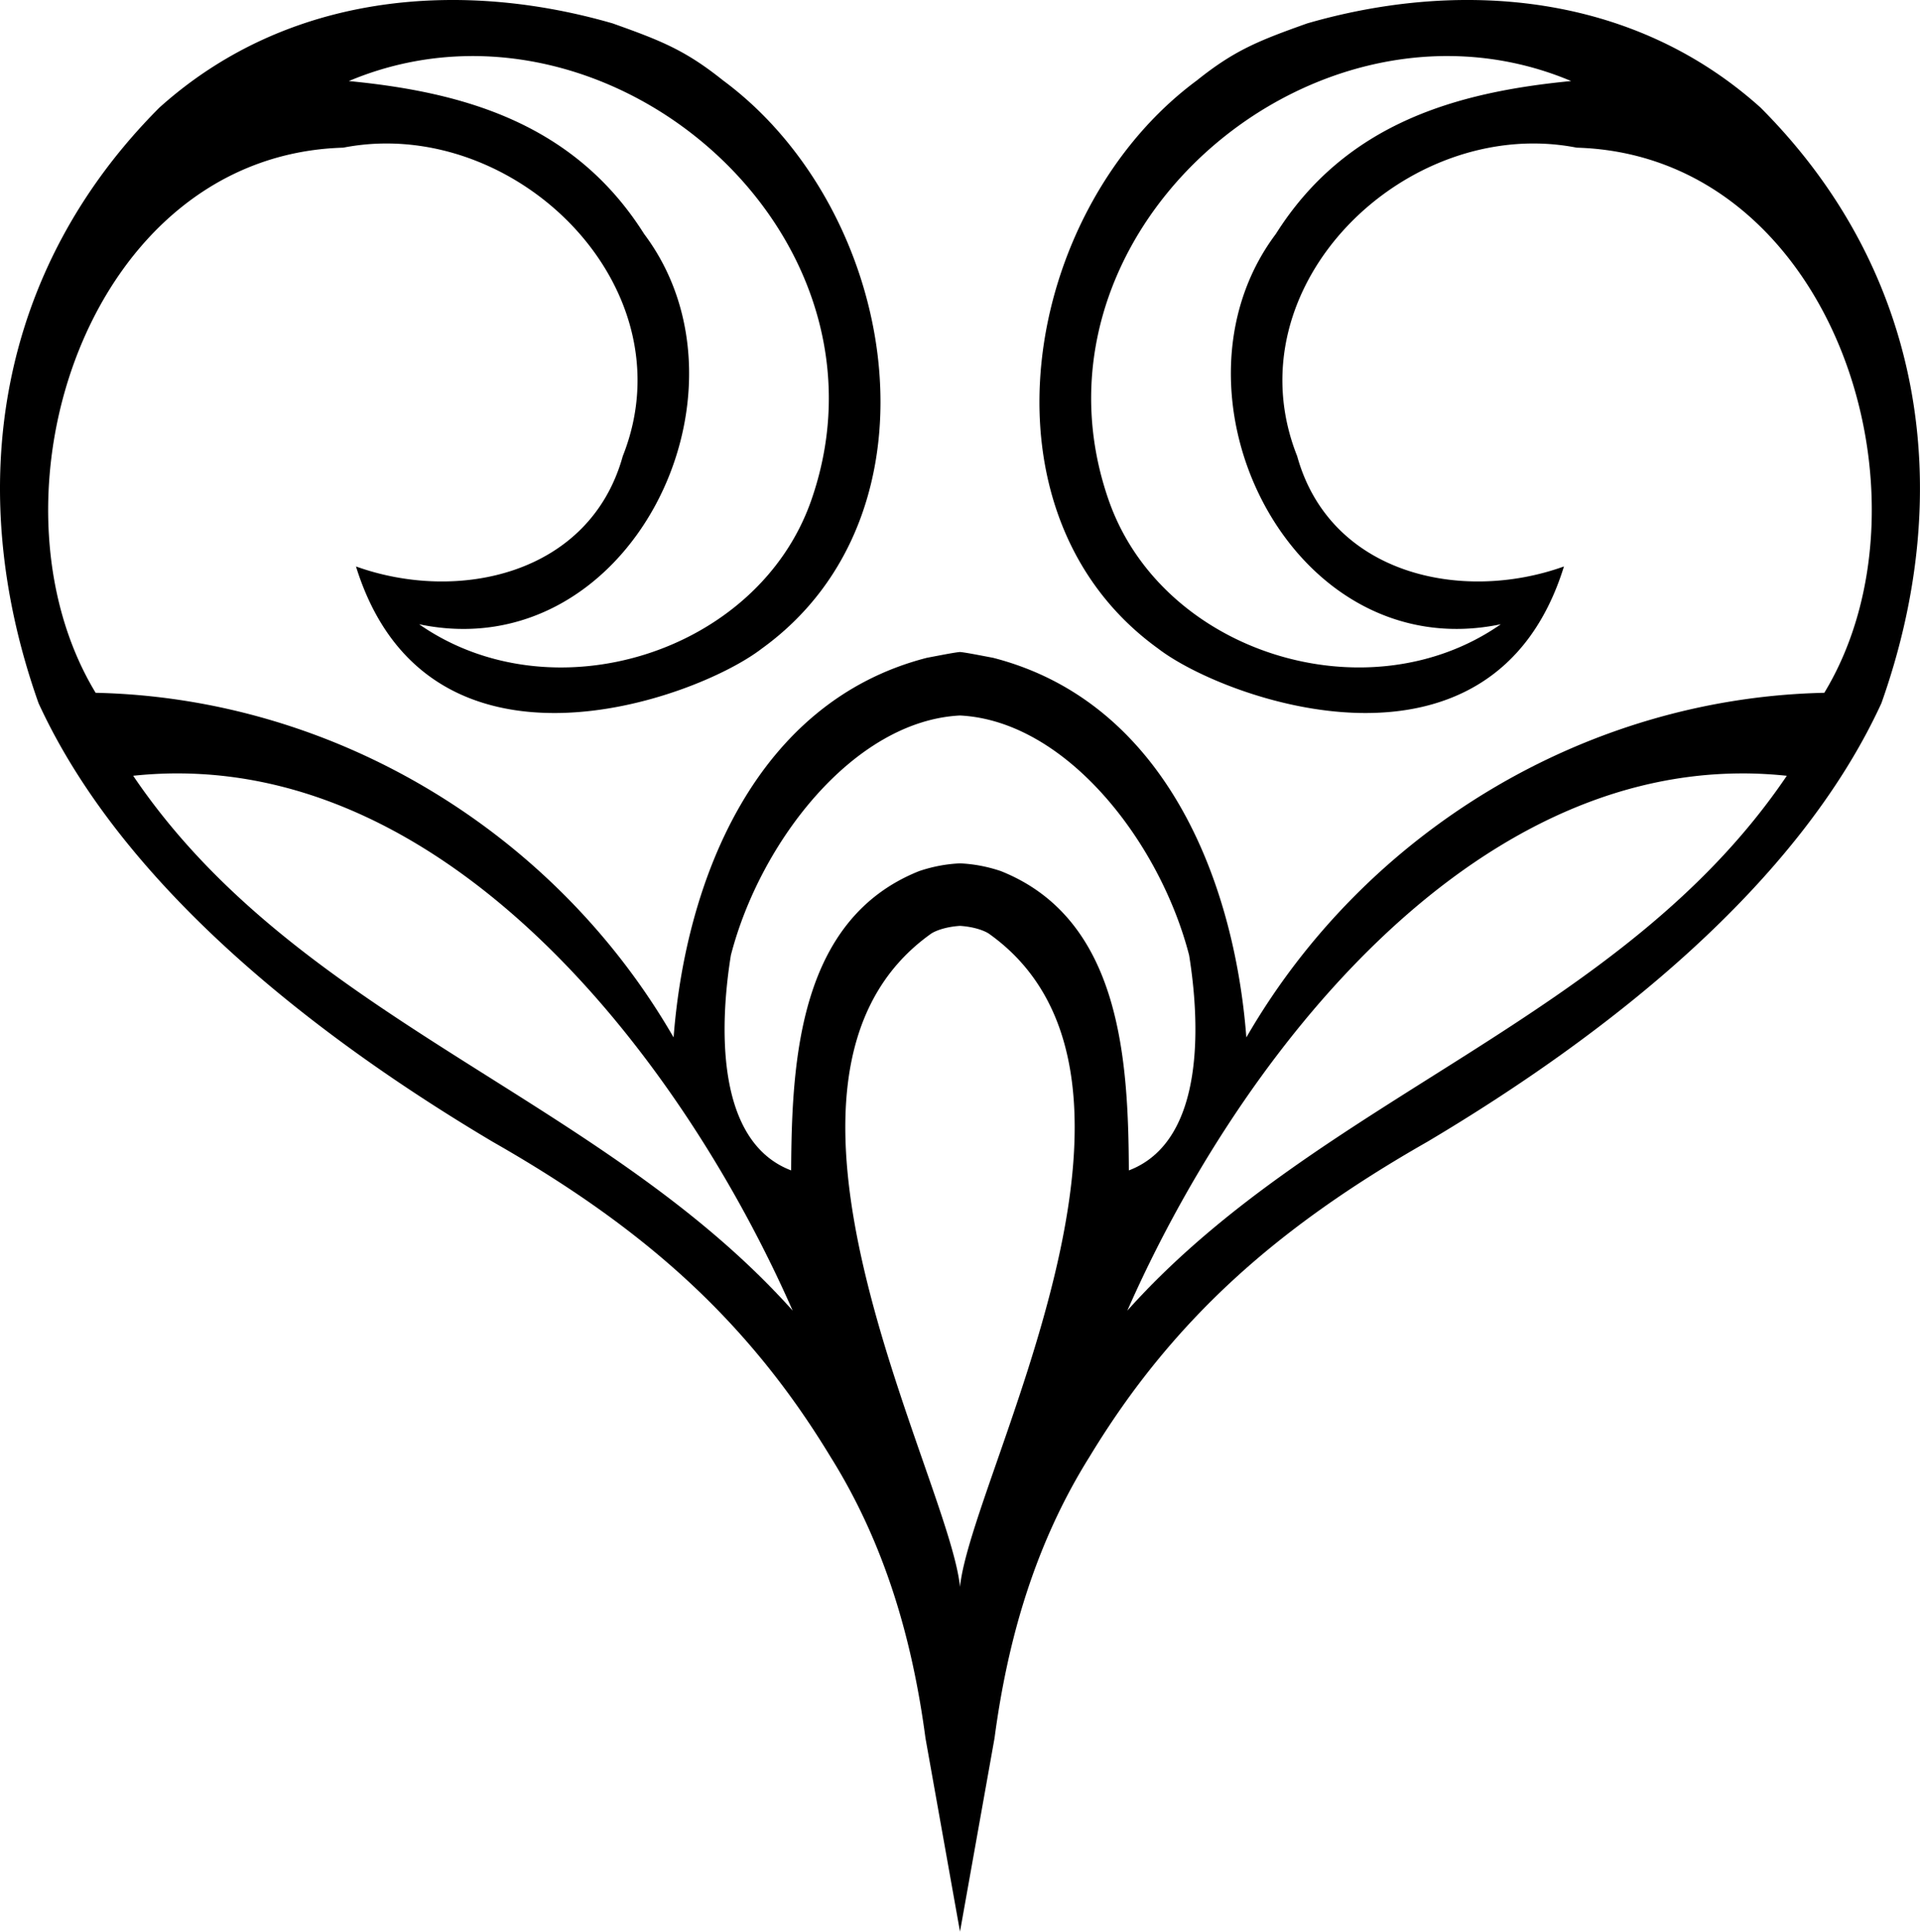 <svg xmlns="http://www.w3.org/2000/svg" height="757.147" width="752.773" viewBox="0 0 564.579 567.862"><path d="M132.93 0c-30.56.03-61.086 9.196-86.052 31.627-47.458 47.516-58.047 111.6-35.55 175.08 24.542 53.454 80.563 97.49 133.57 128.97 44.193 25.183 74.845 52.242 99.286 92.55 16.008 25.574 24.085 53.664 27.952 82.753l10.153 56.883 10.153-56.883c3.866-29.089 11.944-57.179 27.952-82.753 24.441-40.308 55.093-67.367 99.286-92.55 53-31.48 109.02-75.52 133.56-128.97 22.5-63.48 11.91-127.57-35.55-175.08C492.72 9.193 462.2.028 431.64-.003c-16-.017-32.02 2.474-47.24 6.877-14.38 5.113-21.42 7.927-32.47 16.776-51.471 38.073-66.555 127.25-11.325 167.06 19.566 15.046 98.3 43.376 119.28-24.183-30.15 10.83-68.82 2.312-78.45-32.428-19.89-50.01 32.13-100.47 82.2-90.69 75.45 2.19 107.49 102.99 72.806 160.26-69.96 1.5-134.91 40.587-169.95 101.31-3.57-46.56-24.239-98.7-74.489-111.6-5.08-.958-7.74-1.497-9.722-1.71-1.98.213-4.641.752-9.722 1.71-50.25 12.9-70.919 65.04-74.489 111.6-35.04-60.72-99.99-99.805-169.95-101.31C-6.56 146.4 25.476 45.6 100.925 43.41c50.07-9.78 102.09 40.68 82.2 90.69-9.63 34.74-48.3 43.258-78.45 32.428 20.982 67.559 99.716 39.229 119.28 24.183 55.23-39.81 40.146-128.99-11.325-167.06-11.07-8.85-18.11-11.663-32.49-16.776C164.91 2.47 148.9-.02 132.9-.003zm5.35 16.481c64.254-.47 123.69 64.021 100.2 130.8-15.84 44.88-76.198 63.45-115.23 36.24 61.74 12.9 101.4-67.89 66.15-114.75-20.601-32.656-53.312-41.7-86.822-44.94a93.346 93.346 0 0135.695-7.345zm288.02 0a93.344 93.344 0 0135.695 7.345c-33.51 3.24-66.221 12.284-86.822 44.94-35.247 46.86 4.41 127.65 66.15 114.75-39.03 27.21-99.388 8.64-115.23-36.24-23.49-66.774 35.951-131.27 100.2-130.8zm-144.01 193.86c31.29 1.6 58.82 37.3 67.373 70.477 2.982 18.442 5.291 54.498-17.719 63.258-.18-32.28-2.25-73.864-37.65-87.994-4.135-1.393-8.14-2.098-12.005-2.269-3.865.17-7.87.876-12.005 2.27-35.4 14.13-37.47 55.713-37.65 87.993-23.01-8.76-20.701-44.816-17.719-63.258 8.553-33.176 36.084-68.877 67.373-70.477zm-230.58 17.03c84.123-.35 149.83 86.266 181.37 157.92-56.52-63.12-145.35-85.438-193.92-157.23 4.224-.45 8.407-.677 12.544-.694zm461.16 0c4.137.017 8.32.244 12.544.694-48.57 71.79-137.4 94.108-193.92 157.23 31.539-71.656 97.25-158.27 181.37-157.92zm-230.58 44.817c3.314.206 6.462 1.043 8.405 2.227 60.1 42.516-5.239 160-8.405 192.11-3.166-32.111-68.505-149.59-8.405-192.11 1.943-1.184 5.091-2.02 8.405-2.227z"/></svg>